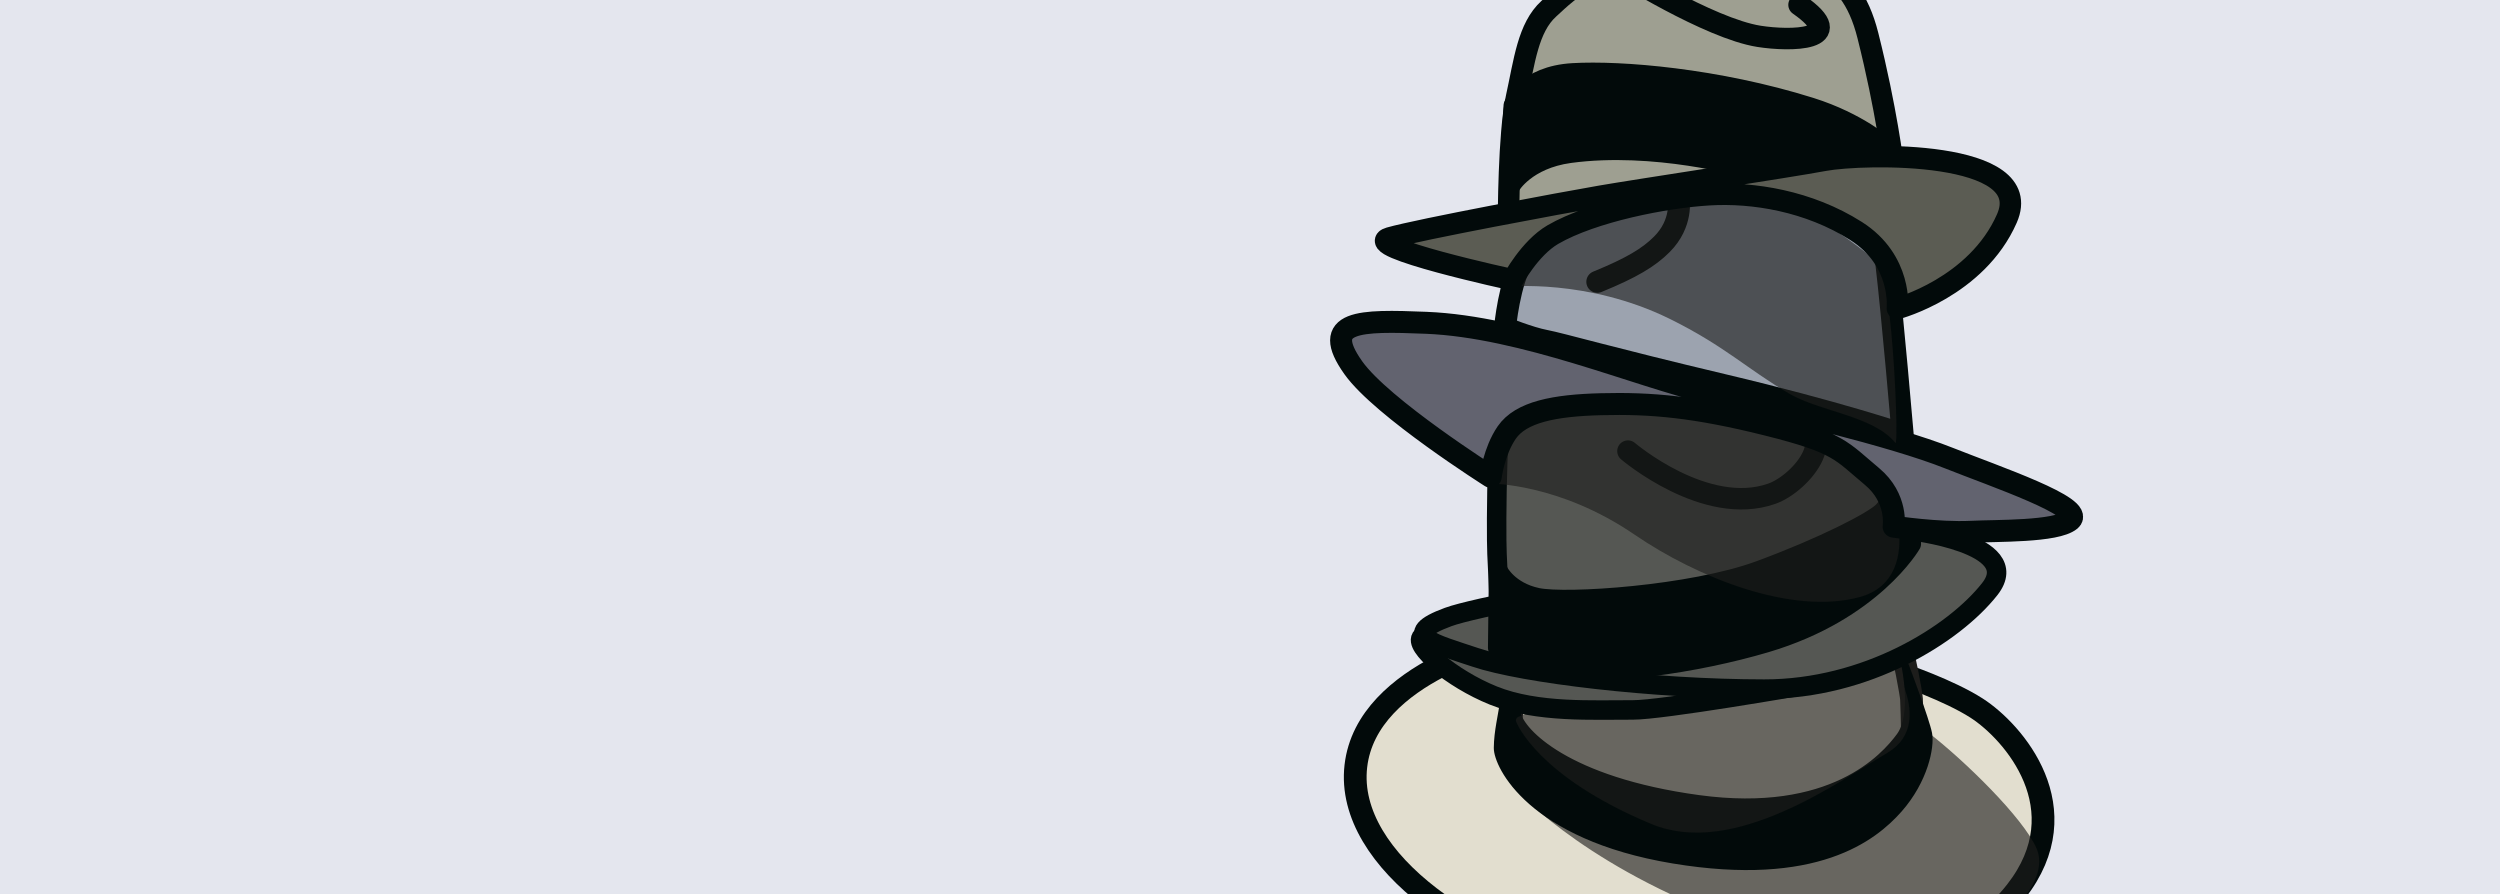 <?xml version="1.0" encoding="utf-8"?>
<!-- Generator: Adobe Illustrator 24.1.0, SVG Export Plug-In . SVG Version: 6.00 Build 0)  -->
<svg version="1.1" id="Ebene_1" xmlns="http://www.w3.org/2000/svg" xmlns:xlink="http://www.w3.org/1999/xlink" x="0px" y="0px"
	 viewBox="0 0 549.03 196.35" style="enable-background:new 0 0 549.03 196.35;" xml:space="preserve">
<style type="text/css">
	.st0{clip-path:url(#SVGID_2_);fill:#E4E6EE;}
	.st1{clip-path:url(#SVGID_2_);}
	.st2{clip-path:url(#SVGID_4_);fill:#E2DECF;}
	.st3{clip-path:url(#SVGID_4_);fill:none;stroke:#020A0A;stroke-width:4.997;stroke-linecap:round;stroke-linejoin:round;}
	.st4{opacity:0.62;clip-path:url(#SVGID_4_);}
	.st5{clip-path:url(#SVGID_6_);fill:#1D1D1B;}
	.st6{clip-path:url(#SVGID_6_);fill:none;stroke:#1D1D1B;stroke-width:1.666;stroke-linecap:round;stroke-linejoin:round;}
	.st7{clip-path:url(#SVGID_4_);fill:none;stroke:#1D1D1B;stroke-width:4.997;stroke-linecap:round;stroke-linejoin:round;}
	.st8{clip-path:url(#SVGID_4_);fill:#020A0A;}
	.st9{clip-path:url(#SVGID_4_);fill:none;stroke:#020A0A;stroke-width:1.666;stroke-linecap:round;stroke-linejoin:round;}
	.st10{clip-path:url(#SVGID_8_);fill:#1D1D1B;}
	.st11{clip-path:url(#SVGID_8_);fill:none;stroke:#1D1D1B;stroke-width:1.666;stroke-linecap:round;stroke-linejoin:round;}
	.st12{clip-path:url(#SVGID_4_);fill:#555753;}
	.st13{clip-path:url(#SVGID_4_);fill:none;stroke:#020A0A;stroke-width:4.28;stroke-linecap:round;stroke-linejoin:round;}
	.st14{clip-path:url(#SVGID_4_);fill:none;stroke:#020A0A;stroke-width:4.715;stroke-linecap:round;stroke-linejoin:round;}
	.st15{clip-path:url(#SVGID_10_);fill:#1D1D1B;}
	.st16{clip-path:url(#SVGID_10_);fill:none;stroke:#1D1D1B;stroke-width:1.666;stroke-linecap:round;stroke-linejoin:round;}
	.st17{clip-path:url(#SVGID_2_);fill:#828AA5;}
	.st18{clip-path:url(#SVGID_2_);fill:none;stroke:#1D1D1B;stroke-width:4.826;stroke-linecap:round;stroke-linejoin:round;}
	.st19{clip-path:url(#SVGID_12_);fill:#62636F;}
	.st20{clip-path:url(#SVGID_12_);fill:none;stroke:#020A0A;stroke-width:4.826;stroke-linecap:round;stroke-linejoin:round;}
	.st21{clip-path:url(#SVGID_12_);fill:#9CA3AF;}
	.st22{opacity:0.62;clip-path:url(#SVGID_12_);}
	.st23{clip-path:url(#SVGID_14_);fill:#1D1D1B;}
	.st24{clip-path:url(#SVGID_12_);fill:#9E9F91;}
	.st25{clip-path:url(#SVGID_12_);fill:none;stroke:#020A0A;stroke-width:4.715;stroke-linecap:round;stroke-linejoin:round;}
	.st26{clip-path:url(#SVGID_12_);fill:#5B5C53;}
	.st27{clip-path:url(#SVGID_12_);fill:#020A0A;}
</style>
<g>
	<defs>
		<rect id="SVGID_1_" x="0" y="0" width="549.03" height="196.35"/>
	</defs>
	<clipPath id="SVGID_2_">
		<use xlink:href="#SVGID_1_"  style="overflow:visible;"/>
	</clipPath>
	<rect x="0" y="0" class="st0" width="549.03" height="196.35"/>
	<g class="st1">
		<defs>
			<rect id="SVGID_3_" x="0" y="0" width="549.03" height="196.35"/>
		</defs>
		<clipPath id="SVGID_4_">
			<use xlink:href="#SVGID_3_"  style="overflow:visible;"/>
		</clipPath>
		<path class="st2" d="M332.63,140.3c0,0-32.48,6.88-34.87,27.96c-2.4,21.08,27.45,40.55,54.56,45.31
			c29.09,5.1,72.16,5.6,90.45-17.81c14.21-18.19-0.65-35.08-8.65-40.23c-6.2-3.99-16.41-7.41-16.41-7.41L332.63,140.3z"/>
		<path class="st3" d="M332.63,140.3c0,0-32.48,6.88-34.87,27.96c-2.4,21.08,27.45,40.55,54.56,45.31
			c29.09,5.1,72.16,5.6,90.45-17.81c14.21-18.19-0.65-35.08-8.65-40.23c-6.2-3.99-16.41-7.41-16.41-7.41L332.63,140.3z"/>
		<g class="st4">
			<g>
				<defs>
					<rect id="SVGID_5_" x="319.01" y="139.96" width="142.21" height="79.24"/>
				</defs>
				<clipPath id="SVGID_6_">
					<use xlink:href="#SVGID_5_"  style="overflow:visible;"/>
				</clipPath>
				<path class="st5" d="M332.85,172.17c0,0,13.88,16.07,45.54,28.21c21.62,8.29,30.89,14.98,46.29,9.08s24.68-16.31,21.8-22.83
					c-2.88-6.51-15.43-18.83-23.52-25.1C414.87,155.24,332.85,172.17,332.85,172.17"/>
				<path class="st6" d="M332.85,172.17c0,0,13.88,16.07,45.54,28.21c21.62,8.29,30.89,14.98,46.29,9.08s24.68-16.31,21.8-22.83
					c-2.88-6.51-15.43-18.83-23.52-25.1C414.87,155.24,332.85,172.17,332.85,172.17z"/>
			</g>
		</g>
		<path class="st2" d="M334.87,137.75c0,0,6.27-18.44,8.88-23.73s9.04-14.54,15.6-14.35c6.56,0.19,9.58,2.25,14.32,1.95
			c4.75-0.29,5.65-3.46,16.15-1.1c10.5,2.37,13.3,6.05,19.1,15.31c5.8,9.26,10.72,35.34,10.87,37.72
			c0.15,2.37,0.33,14.87,0.33,14.87l-41.43,17.42l-47.33-22.21l1.25-13.92L334.87,137.75z"/>
		<path class="st7" d="M334.87,137.75c0,0,6.27-18.44,8.88-23.73s9.04-14.54,15.6-14.35c6.56,0.19,9.58,2.25,14.32,1.95
			c4.75-0.29,5.65-3.46,16.15-1.1c10.5,2.37,13.3,6.05,19.1,15.31c5.8,9.26,10.72,35.34,10.87,37.72
			c0.15,2.37,0.33,14.87,0.33,14.87l-41.43,17.42l-47.33-22.21l1.25-13.92L334.87,137.75z"/>
		<path class="st7" d="M367.45,101.02c-3.23-0.44-7.45,1.12-8.29,3.82c-0.84,2.7,7.11,9.88,11.19,14.42
			c4.08,4.54,11.3,17.02,16.47,17.02c5.17,0,5.63-13.78,8.96-17.55c3.33-3.77,6.72-8,6.72-8"/>
		<path class="st7" d="M403.92,121.78c0,0-5.82,8.57-2.79,13.67c3.03,5.09,8.6,8.66,8.6,8.66"/>
		<path class="st8" d="M335.25,138.28c0,0-4.28,10.71-4.85,14.88c-0.57,4.16-1.47,7.33-1.51,11.09
			c-0.04,3.76,7.26,19.35,38.56,24.55c31.31,5.2,43.98-4.84,49.54-11.14c5.57-6.31,7.04-13.64,6.49-16.54
			c-0.55-2.9-5.05-14.81-5.05-14.81s2.31,10.67-1.15,15.38c-3.46,4.71-15.12,17.72-44.24,13.75c-29.12-3.97-38.96-14.72-39.84-18.6
			C332.31,152.95,335.25,138.28,335.25,138.28"/>
		<path class="st9" d="M335.25,138.28c0,0-4.28,10.71-4.85,14.88c-0.57,4.16-1.47,7.33-1.51,11.09
			c-0.04,3.76,7.26,19.35,38.56,24.55c31.31,5.2,43.98-4.84,49.54-11.14c5.57-6.31,7.04-13.64,6.49-16.54
			c-0.55-2.9-5.05-14.81-5.05-14.81s2.31,10.67-1.15,15.38c-3.46,4.71-15.12,17.72-44.24,13.75c-29.12-3.97-38.96-14.72-39.84-18.6
			C332.31,152.95,335.25,138.28,335.25,138.28z"/>
		<g class="st4">
			<g>
				<defs>
					<rect id="SVGID_7_" x="322.41" y="128.66" width="107.55" height="58.35"/>
				</defs>
				<clipPath id="SVGID_8_">
					<use xlink:href="#SVGID_7_"  style="overflow:visible;"/>
				</clipPath>
				<path class="st10" d="M333.75,158.21c0,0,4.39,11.65,29.26,21.99c17.53,7.29,40.27-9.18,51.08-15.6
					c10.81-6.43-1.01-21.73-4.18-25.9c-3.17-4.16-17.21,6.99-24.31,3.76C378.51,139.23,333.75,158.21,333.75,158.21"/>
				<path class="st11" d="M333.75,158.21c0,0,4.39,11.65,29.26,21.99c17.53,7.29,40.27-9.18,51.08-15.6
					c10.81-6.43-1.01-21.73-4.18-25.9c-3.17-4.16-17.21,6.99-24.31,3.76C378.51,139.23,333.75,158.21,333.75,158.21z"/>
			</g>
		</g>
		<path class="st12" d="M395.85,150.57c0,0-30.95,5.38-37.28,5.34c-8.47-0.04-20.99,0.71-30.61-3.16
			c-9.26-3.74-17.7-11.03-15.7-12.92C314.26,137.95,395.85,150.57,395.85,150.57"/>
		<path class="st13" d="M395.85,150.57c0,0-30.95,5.38-37.28,5.34c-8.47-0.04-20.99,0.71-30.61-3.16
			c-9.26-3.74-17.7-11.03-15.7-12.92C314.26,137.95,395.85,150.57,395.85,150.57z"/>
		<path class="st12" d="M419.23,116.47c0,0,25.62,2.87,17.75,12.89c-7.87,10.01-27.2,22.01-49.57,21.98
			c-24.36-0.02-52.85-3.42-63.43-6.98c-9.06-3.05-16.91-4.82-5.94-8.86C329.01,131.45,419.23,116.47,419.23,116.47"/>
		<path class="st13" d="M419.23,116.47c0,0,25.62,2.87,17.75,12.89c-7.87,10.01-27.2,22.01-49.57,21.98
			c-24.36-0.02-52.85-3.42-63.43-6.98c-9.06-3.05-16.91-4.82-5.94-8.86C329.01,131.45,419.23,116.47,419.23,116.47z"/>
		<path class="st12" d="M415.27,106.3c0,0-2.25-20.77-7.37-26.64c-5.12-5.88-17.39-3.39-31.16-0.36c-13.76,3.05-43.23-2.43-45.66,2
			c-2.43,4.43-2.55,35.2-2.32,40.33c0.19,4.2,0.53,11.3,0.53,11.3l53.56,2.57l32.23-20.77L415.27,106.3z"/>
		<path class="st13" d="M415.27,106.3c0,0-2.25-20.77-7.37-26.64c-5.12-5.88-17.39-3.39-31.16-0.36c-13.76,3.05-43.23-2.43-45.66,2
			c-2.43,4.43-2.55,35.2-2.32,40.33c0.19,4.2,0.53,11.3,0.53,11.3l53.56,2.57l32.23-20.77L415.27,106.3z"/>
		<path class="st8" d="M416.98,106.86c0,0,0.45,1.89,1.7,5.68c1.25,3.78,1.06,6.92,1.06,6.92s-8.47,14.75-31.95,21.71
			c-15.31,4.54-36.15,7.55-46.74,5.41c-10.59-2.13-12.14-4.32-12.14-4.32l0.2-16.68c0,0,2.14,4.33,8.5,5.67
			c6.37,1.34,33.91-0.5,48.76-5.95c13.89-5.1,25.16-10.86,27.21-13.04C415.85,109.82,416.98,106.86,416.98,106.86"/>
		<path class="st13" d="M416.98,106.86c0,0,0.45,1.89,1.7,5.68c1.25,3.78,1.06,6.92,1.06,6.92s-8.47,14.75-31.95,21.71
			c-15.31,4.54-36.15,7.55-46.74,5.41c-10.59-2.13-12.14-4.32-12.14-4.32l0.2-16.68c0,0,2.14,4.33,8.5,5.67
			c6.37,1.34,33.91-0.5,48.76-5.95c13.89-5.1,25.16-10.86,27.21-13.04C415.85,109.82,416.98,106.86,416.98,106.86z"/>
		<path class="st14" d="M357.52,99.07c0,0,17.01,14.52,31.61,9.35c6.59-2.33,16.46-14.27,2.9-16.88"/>
		<g class="st4">
			<g>
				<defs>
					<rect id="SVGID_9_" x="315.45" y="65.6" width="115.36" height="70.51"/>
				</defs>
				<clipPath id="SVGID_10_">
					<use xlink:href="#SVGID_9_"  style="overflow:visible;"/>
				</clipPath>
				<path class="st15" d="M327.4,105.38c0,0,15.28-0.12,32.03,11.34c13.61,9.31,34.16,17.57,48.76,13.6
					c14.6-3.96,5.7-25.73,2.55-30.33c-3.15-4.6-63.53-19.88-71.72-24.38C330.83,71.12,327.4,105.38,327.4,105.38"/>
				<path class="st16" d="M327.4,105.38c0,0,15.28-0.12,32.03,11.34c13.61,9.31,34.16,17.57,48.76,13.6
					c14.6-3.96,5.7-25.73,2.55-30.33c-3.15-4.6-63.53-19.88-71.72-24.38C330.83,71.12,327.4,105.38,327.4,105.38z"/>
			</g>
		</g>
	</g>
	<polygon class="st17" points="401.1,86.97 418.08,98.5 351.92,81.71 372.17,79.65 	"/>
	<polygon class="st18" points="401.1,86.97 418.08,98.5 351.92,81.71 372.17,79.65 	"/>
	<g class="st1">
		<defs>
			<rect id="SVGID_11_" x="0" y="0" width="549.03" height="196.35"/>
		</defs>
		<clipPath id="SVGID_12_">
			<use xlink:href="#SVGID_11_"  style="overflow:visible;"/>
		</clipPath>
		<path class="st19" d="M327.38,104.71c0,0-23.91-15.13-30.17-23.94c-7.42-10.44,1.36-10.47,15.98-9.88
			c21.38,0.87,46.38,11.67,61.92,15.32c15.53,3.65,40.3,9.38,52.91,14.4c10.15,4.04,30.07,10.78,26.66,13.62
			c-3.12,2.6-16.23,2.28-21.83,2.56c-7.22,0.35-16.99-1.13-16.99-1.13s1-6.23-4.75-11.02c-6.8-5.66-7.09-7.37-22.96-11.34
			c-15.89-3.97-25.51-4.82-36.57-4.53c-10.17,0.26-17.58,1.69-20.69,6.23C328.07,99.11,327.38,104.71,327.38,104.71"/>
		<path class="st20" d="M327.38,104.71c0,0-23.91-15.13-30.17-23.94c-7.42-10.44,1.36-10.47,15.98-9.88
			c21.38,0.87,46.38,11.67,61.92,15.32c15.53,3.65,40.3,9.38,52.91,14.4c10.15,4.04,30.07,10.78,26.66,13.62
			c-3.12,2.6-16.23,2.28-21.83,2.56c-7.22,0.35-16.99-1.13-16.99-1.13s1-6.23-4.75-11.02c-6.8-5.66-7.09-7.37-22.96-11.34
			c-15.89-3.97-25.51-4.82-36.57-4.53c-10.17,0.26-17.58,1.69-20.69,6.23C328.07,99.11,327.38,104.71,327.38,104.71z"/>
		<path class="st21" d="M330.52,72c0,0,0.9-10.13,4.05-15.15c3.15-5.02,11.48-25.08,18.91-26.22c7.43-1.14,25.66-3.88,36.46,0.68
			c10.8,4.56,22.96,15.05,24.31,26.45c1.35,11.41,3.6,37.62,3.6,37.62s-14.27-4.87-39.43-10.84c-25.07-5.95-35.52-9.02-39.12-9.71
			C335.92,74.19,330.52,72,330.52,72"/>
		<path class="st20" d="M330.52,72c0,0,0.9-10.13,4.05-15.15c3.15-5.02,11.48-25.08,18.91-26.22c7.43-1.14,25.66-3.88,36.46,0.68
			c10.8,4.56,22.96,15.05,24.31,26.45c1.35,11.41,3.6,37.62,3.6,37.62s-14.27-4.87-39.43-10.84c-25.07-5.95-35.52-9.02-39.12-9.71
			C335.92,74.19,330.52,72,330.52,72z"/>
		<path class="st20" d="M368.65,43.75c0,0,0.96,5.27-3.69,9.91c-2.83,2.84-6.6,5.14-14.17,8.23"/>
		<g class="st22">
			<g>
				<defs>
					<rect id="SVGID_13_" x="319.19" y="17.62" width="113.69" height="81.65"/>
				</defs>
				<clipPath id="SVGID_14_">
					<use xlink:href="#SVGID_13_"  style="overflow:visible;"/>
				</clipPath>
				<path class="st23" d="M330.94,62.97c0,0,17.68-1.84,35.72,7.04c12.19,6,17.35,11.28,26.36,16.49
					c6.83,3.95,18.36,4.8,23.24,10.77c0.78,0.96-0.53-34.52-3.68-39.11c-3.15-4.6-35.18-24.13-43.37-28.63
					C361.02,25.03,330.94,62.97,330.94,62.97"/>
			</g>
		</g>
		<path class="st24" d="M331.29,48.31c0,0-0.01-18.91,1.74-26.85c1.75-7.95,2.52-15.38,7.11-19.55c4.6-4.17,10.81-11.18,33.22-11.91
			c22.41-0.73,32.79,1.66,36.85,17.8c4.07,16.16,5.55,28.48,5.55,28.48L331.29,48.31z"/>
		<path class="st25" d="M331.29,48.31c0,0-0.01-18.91,1.74-26.85c1.75-7.95,2.52-15.38,7.11-19.55c4.6-4.17,10.81-11.18,33.22-11.91
			c22.41-0.73,32.79,1.66,36.85,17.8c4.07,16.16,5.55,28.48,5.55,28.48L331.29,48.31z"/>
		<path class="st26" d="M332.22,61.46c0,0-33.73-7.31-27.07-9.21c6.66-1.89,37.99-7.72,46.35-9.16c8.36-1.45,40.54-6.28,49.14-7.88
			c8.6-1.59,46.73-2.37,40.1,12.76c-6.63,15.14-24.05,19.77-24.05,19.77s1.13-10.54-9.07-17.01c-10.42-6.61-22.67-8.55-32.26-7.97
			c-9.6,0.56-25.56,3.67-34.35,8.77C335.91,54.51,332.22,61.46,332.22,61.46"/>
		<path class="st25" d="M332.22,61.46c0,0-33.73-7.31-27.07-9.21c6.66-1.89,37.99-7.72,46.35-9.16c8.36-1.45,40.54-6.28,49.14-7.88
			c8.6-1.59,46.73-2.37,40.1,12.76c-6.63,15.14-24.05,19.77-24.05,19.77s1.13-10.54-9.07-17.01c-10.42-6.61-22.67-8.55-32.26-7.97
			c-9.6,0.56-25.56,3.67-34.35,8.77C335.91,54.51,332.22,61.46,332.22,61.46z"/>
		<path class="st27" d="M331.65,40.54l0.9-17.3c0,0,2.56-6.44,12.92-7.02c10.35-0.6,31.53,1.08,52.12,7.55
			c10.36,3.26,16.27,8.55,16.27,8.55l-30.61,4.25c0,0-19.84-5.66-38.55-3.12C335.02,34.78,331.65,40.54,331.65,40.54"/>
		<path class="st25" d="M331.65,40.54l0.9-17.3c0,0,2.56-6.44,12.92-7.02c10.35-0.6,31.53,1.08,52.12,7.55
			c10.36,3.26,16.27,8.55,16.27,8.55l-30.61,4.25c0,0-19.84-5.66-38.55-3.12C335.02,34.78,331.65,40.54,331.65,40.54z"/>
		<path class="st24" d="M355.27-6.42c0,0,20.05,12.67,31.03,14.4c6.9,1.09,20.12,0.98,8.79-6.92"/>
		<path class="st25" d="M355.27-6.42c0,0,20.05,12.67,31.03,14.4c6.9,1.09,20.12,0.98,8.79-6.92"/>
	</g>
</g>
</svg>

